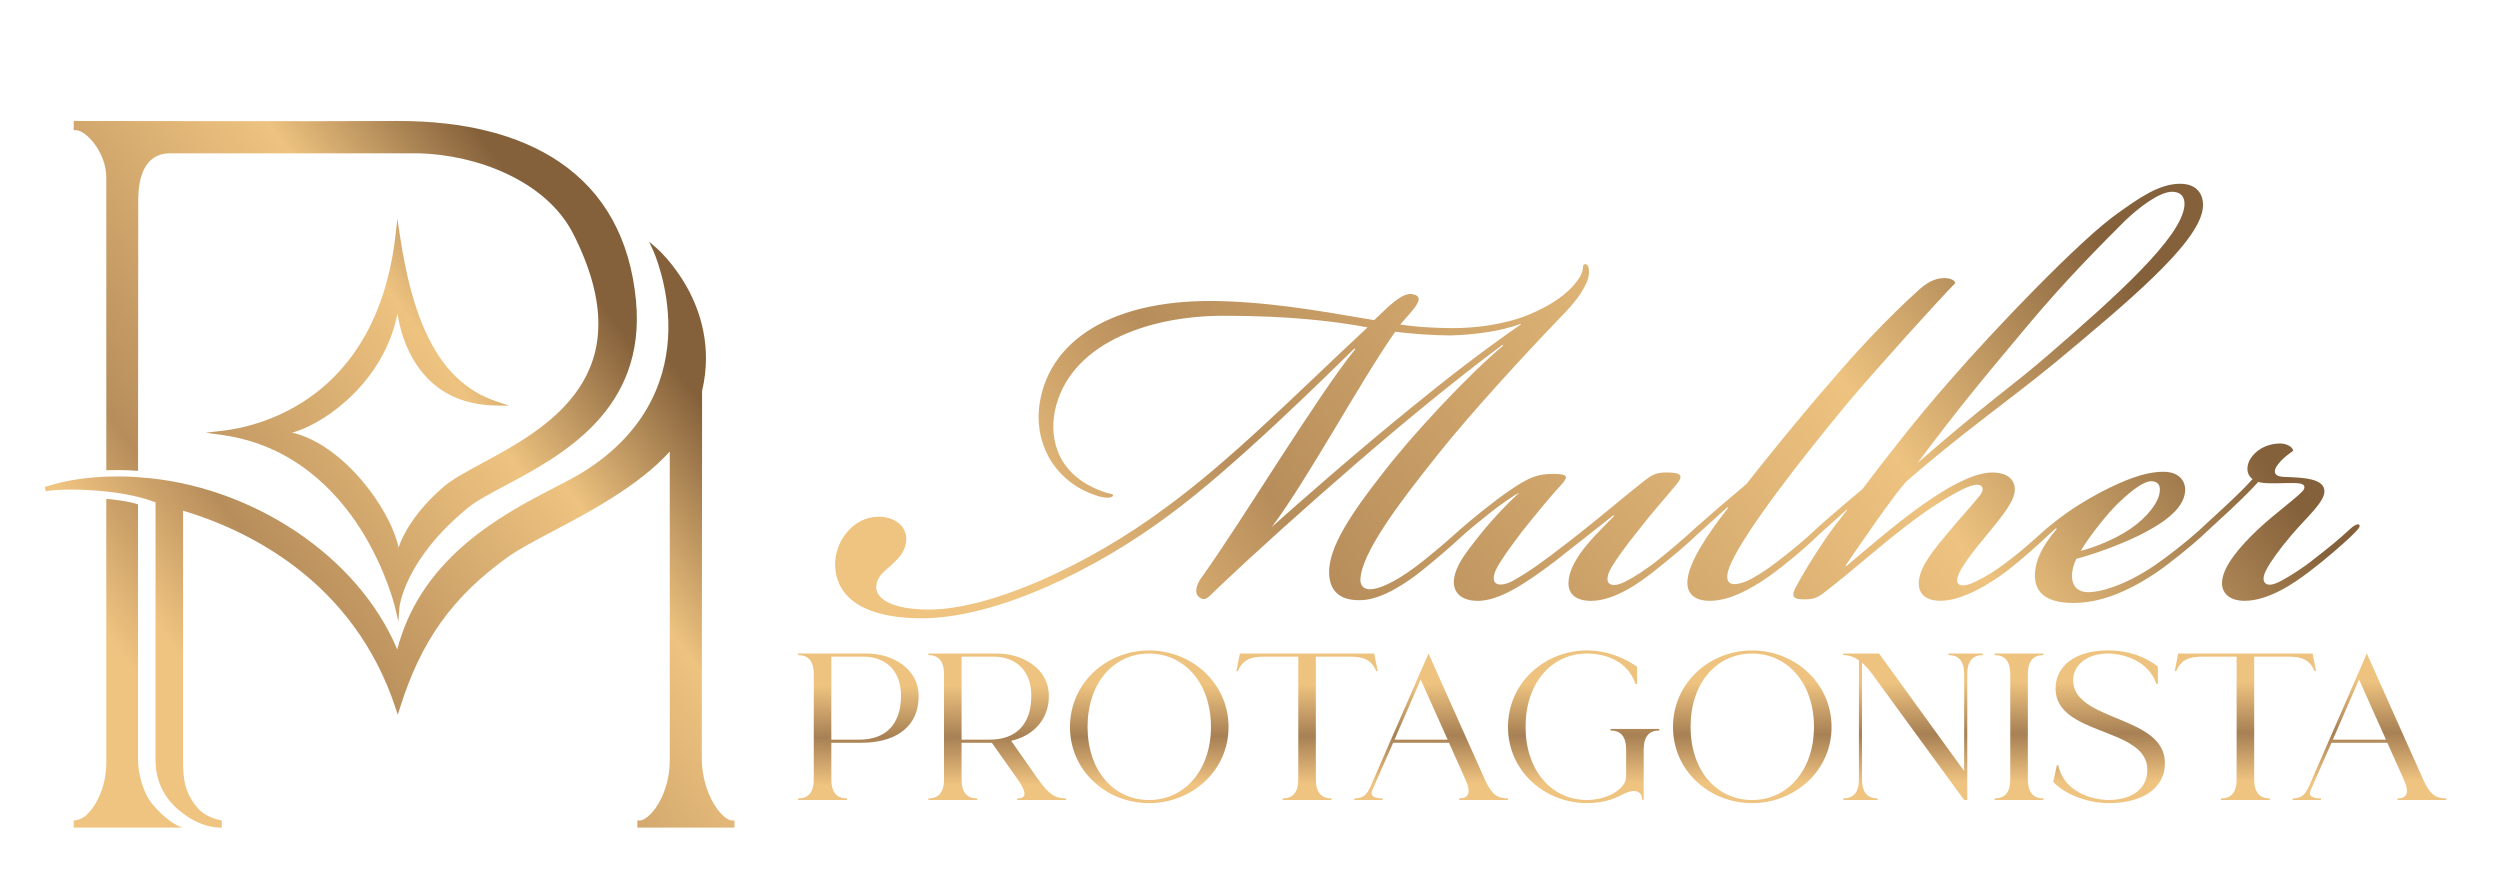 <?xml version="1.0" encoding="UTF-8"?>
<!DOCTYPE svg PUBLIC '-//W3C//DTD SVG 1.0//EN'
          'http://www.w3.org/TR/2001/REC-SVG-20010904/DTD/svg10.dtd'>
<svg data-name="Camada 1" height="420.77" viewBox="0 0 1182.22 420.77" width="1182.22" xmlns="http://www.w3.org/2000/svg" xmlns:xlink="http://www.w3.org/1999/xlink"
><defs
  ><linearGradient data-name="Gradiente sem nome 21" gradientUnits="userSpaceOnUse" id="b" x1="767.12" x2="766.93" y1="374.63" y2="311.88"
    ><stop offset=".07" stop-color="#efc380"
      /><stop offset=".43" stop-color="#a78054"
      /><stop offset=".82" stop-color="#eec380"
    /></linearGradient
    ><linearGradient data-name="Gradiente sem nome 7" gradientUnits="userSpaceOnUse" id="a" x1="506.81" x2="1016.7" y1="428.42" y2="58.65"
    ><stop offset=".13" stop-color="#efc380"
      /><stop offset=".3" stop-color="#b78d5b"
      /><stop offset=".7" stop-color="#eec380"
      /><stop offset=".92" stop-color="#85613b"
    /></linearGradient
    ><linearGradient data-name="Gradiente sem nome 7" id="c" x1="83.79" x2="360.03" xlink:href="#a" y1="383.71" y2="183.38"
    /><linearGradient data-name="Gradiente sem nome 7" id="d" x1="-23.69" x2="263.3" xlink:href="#a" y1="273.68" y2="65.55"
    /><linearGradient data-name="Gradiente sem nome 7" id="e" x1="25.57" x2="314.56" xlink:href="#a" y1="344.65" y2="135.07"
  /></defs
  ><g fill="url(#b)"
  ><path d="m409.93,309.05h-32.5v.74c4.52,0,7.39,2.49,7.39,9.05v49.68c0,6.56-2.86,9.05-7.39,9.05v.74h23.09v-.74c-4.52,0-7.39-2.49-7.39-9.05v-17.27h14.41c13.57,0,26.87-5.73,26.87-22.16,0-12.93-12.37-20.04-24.47-20.04Zm-3.6,40.72h-13.21v-39.25h15.05c10.9,0,17.91,6.83,17.91,18.47,0,13.94-7.57,20.78-19.76,20.78Z"
    /><path d="m490.46,367.88l-12.28-17.55c9.88-2.22,17.82-9.6,17.82-21.24,0-12.93-12.37-20.04-24.47-20.04h-32.51v.74c4.52,0,7.39,2.49,7.39,9.05v49.68c0,6.56-2.86,9.05-7.39,9.05v.74h23.09v-.74c-4.53,0-7.39-2.49-7.39-9.05v-17.27h14.31l12.19,17.27c4.89,6.93,3.79,9.05-.18,9.05v.74h23.09v-.74c-5.26,0-8.31-2.03-13.67-9.7Zm-22.53-18.1h-13.2v-39.25h15.05c10.9,0,17.91,6.83,17.91,18.47,0,13.94-7.57,20.78-19.76,20.78Z"
    /><path d="m543.38,307.58c-19.95,0-37.4,15.24-37.4,36.2s17.45,36.01,37.4,36.01,37.58-15.05,37.58-36.01-17.64-36.2-37.58-36.2Zm0,70.74c-16.9,0-29.09-14.04-29.09-34.63s12.19-34.63,29.09-34.63,29.27,14.22,29.27,34.63-12.37,34.63-29.27,34.63Z"
    /><path d="m650.77,317.36h.74l-1.66-8.31h-63.53l-1.66,8.31h.74c2.86-7.3,9.51-6.83,14.87-6.83h13.67v57.99c0,6.56-2.86,9.05-7.39,9.05v.74h23.09v-.74c-4.52,0-7.39-2.49-7.39-9.05v-57.99h13.67c5.36,0,12-.46,14.87,6.83Z"
    /><path d="m702.12,368.52l-26.6-59.47-27.33,62.7c-1.75,4.06-3.6,5.82-7.76,5.82v.74h13.39v-.74c-4.16,0-6-1.29-4.99-3.6l9.97-22.72h26.41l7.94,17.73c2.86,6.46.83,8.59-3.14,8.59v.74h23.09v-.74c-5.26,0-7.85-2.12-10.99-9.05Zm-42.66-18.75l12.37-28.44,12.74,28.44h-25.12Z"
    /><path d="m761.59,345.44c4.53,0,7.39,2.49,7.39,9.05v12.65c0,6.37-9.6,11.17-18.47,11.17-16.9,0-29.09-14.04-29.09-34.63s12.19-34.63,29.09-34.63c6.46,0,18.75,2.12,22.9,14.41h.74v-8.13c-4.43-3.23-13.02-7.76-23.64-7.76-19.95,0-37.4,15.24-37.4,36.2s17.45,36.01,37.4,36.01c3.97,0,7.66-.55,11.17-1.66,5.08-1.66,7.66-4.06,10.8-4.06,2.03,0,4.06.92,4.06,4.16h.74v-23.73c0-6.56,2.86-9.05,7.39-9.05v-.74h-23.09v.74Z"
    /><path d="m828.54,307.58c-19.95,0-37.4,15.24-37.4,36.2s17.45,36.01,37.4,36.01,37.58-15.05,37.58-36.01-17.64-36.2-37.58-36.2Zm0,70.74c-16.9,0-29.09-14.04-29.09-34.63s12.19-34.63,29.09-34.63,29.27,14.22,29.27,34.63-12.37,34.63-29.27,34.63Z"
    /><path d="m921.44,309.79c4.52,0,7.39,2.49,7.39,9.05v45.8l-40.26-55.59h-16.9v.74c2.49,0,4.89.74,7.39,2.49v56.24c0,6.56-2.86,9.05-7.39,9.05v.74h16.25v-.74c-4.52,0-7.39-2.49-7.39-9.05v-55.13c1.57,1.38,3.23,3.14,4.89,5.45l43.4,59.47h1.48v-59.47c0-6.56,2.86-9.05,7.39-9.05v-.74h-16.25v.74Z"
    /><path d="m943.24,309.79c4.52,0,7.39,2.49,7.39,9.05v49.68c0,6.56-2.86,9.05-7.39,9.05v.74h23.09v-.74c-4.53,0-7.39-2.49-7.39-9.05v-49.68c0-6.56,2.86-9.05,7.39-9.05v-.74h-23.09v.74Z"
    /><path d="m980.36,321.61c0-6.74,6.19-12.56,16.44-12.56,7.2,0,19.21,3.32,22.9,14.31h.74v-8.13c-4.62-3.69-12.56-7.66-23.64-7.66-15.61,0-24.75,7.48-24.75,18.01,0,22.53,43.4,18.1,43.4,38.41,0,10.53-9.33,14.31-18.28,14.31-7.85,0-21.15-3.79-23.83-16.34l-.65-.09-1.75,7.85c4.16,4.71,14.68,10.07,26.23,10.07,15.33,0,26.59-6.56,26.59-18.93,0-22.81-43.4-19.48-43.4-39.25Z"
    /><path d="m1094.5,317.36h.74l-1.66-8.31h-63.53l-1.66,8.31h.74c2.86-7.3,9.51-6.83,14.87-6.83h13.67v57.99c0,6.56-2.86,9.05-7.39,9.05v.74h23.09v-.74c-4.52,0-7.39-2.49-7.39-9.05v-57.99h13.67c5.36,0,12-.46,14.87,6.83Z"
    /><path d="m1145.84,368.52l-26.59-59.47-27.33,62.7c-1.76,4.06-3.6,5.82-7.76,5.82v.74h13.39v-.74c-4.16,0-6-1.29-4.99-3.6l9.97-22.72h26.41l7.94,17.73c2.86,6.46.83,8.59-3.14,8.59v.74h23.09v-.74c-5.26,0-7.85-2.12-10.99-9.05Zm-42.66-18.75l12.37-28.44,12.74,28.44h-25.12Z"
  /></g
  ><path d="m1115.67,248.15c-.69-.69-2.74.34-5.15,2.74-4.46,4.12-8.58,7.55-16.12,13.38-5.49,4.46-11.66,8.23-15.44,10.29-3.77,2.06-6.17,2.4-7.55,1.37-1.37-1.03-1.37-3.43.34-6.52,1.72-3.43,5.83-9.26,11.66-16.12,7.55-8.92,15.78-15.78,15.78-20.93,0-6.18-9.95-6.52-19.55-6.86-4.46-.34-5.49-2.74-1.03-7.55,2.06-2.06,3.43-3.09,5.83-4.8-.34-2.06-3.43-3.43-6.18-3.43-5.49,0-10.29,2.4-13.04,5.83-3.43,4.12-3.09,8.92,0,10.98-2.74,3.09-7.2,7.55-12.01,12.01l-13.38,12.35s-.03.03-.04.04c-6.51,5.82-14.38,11.98-20.88,16.43-15.1,10.29-26.76,12.69-31.22,12.69-5.15,0-7.89-2.74-7.89-7.89,0-2.06.69-5.15,2.06-7.89,7.89-2.06,19.55-6.18,29.5-10.98,10.29-5.15,21.27-12.01,21.96-20.93.34-4.46-2.4-9.26-10.29-9.26-9.26,0-19.55,4.46-29.5,9.6-6.52,3.43-13.04,7.55-16.81,10.29-3.2,2.35-5.61,4.17-8.04,6.19-.37.29-.76.61-1.21,1.01-.14.13-.32.29-.47.43-.94.82-1.92,1.69-2.97,2.66-.04.04-.07.07-.11.11-3.77,3.37-8.62,7.58-12.92,10.87-7.89,6.18-12.35,8.58-16.47,10.63-2.74,1.37-6.52,2.74-8.23,1.37-1.37-1.03-1.03-3.43,1.37-7.55,2.06-3.43,5.83-8.58,11.32-15.09,5.49-6.86,12.69-14.75,13.72-20.93.69-5.83-3.43-9.26-10.63-9.26-10.29,0-25.39,9.61-37.39,18.53-12.01,8.92-23.33,18.87-31.56,25.73l-.34-.34c8.23-12.01,22.64-32.93,28.47-39.45,25.39-22.3,49.06-38.77,69.98-55.92,34.65-28.82,67.58-56.26,70.33-72.73,1.03-6.18-1.71-12.35-10.63-12.35-9.95,0-19.55,6.86-29.16,13.72-17.84,12.35-59.69,56.26-79.59,79.25-15.44,17.5-29.85,36.02-41.51,51.46-7.89,6.52-20.93,17.84-22.3,19.21-.15.15-.29.29-.43.44-.09.08-.17.17-.25.25-4.46,4.12-8.92,7.89-15.09,12.69-4.8,3.77-9.61,7.21-14.07,9.61-3.09,1.71-8.23,3.77-10.63,2.06-2.4-2.06-.34-6.86.69-9.26,7.2-15.78,31.9-47.69,54.89-75.47,14.41-17.15,44.6-50.43,51.12-56.95,0-1.03-1.71-2.4-5.15-2.4-4.46,0-8.23,2.06-12.35,5.83-15.1,13.72-29.16,28.82-40.82,42.54-14.75,16.81-31.56,37.74-40.48,49.06-9.19,7.71-20.16,17.2-23.86,20.52-.25.22-.51.45-.77.7-.18.17-.33.3-.41.39l-.03.03c-3.77,3.43-9.59,8.56-16.43,14.03-5.49,4.46-12.01,8.58-15.44,10.29-3.43,1.71-6.17,2.4-7.89,1.03-1.37-1.03-1.03-4.12,1.03-7.55,2.4-4.12,6.86-10.29,12.69-17.5,6.86-8.92,12.01-14.41,18.18-21.96,4.12-4.8.69-5.49-5.15-5.49-5.15,0-7.2,1.72-9.95,3.77-10.98,8.58-20.58,17.15-37.05,29.85-10.63,8.23-18.18,13.72-25.73,17.84-3.43,1.71-6.52,2.06-7.89.69-1.03-1.03-1.03-3.43.34-6.18,1.71-3.77,7.2-11.32,12.69-18.53,6.86-8.58,13.38-16.47,17.84-21.27,4.12-4.46,3.43-5.49-3.77-5.49-6.52,0-10.98,1.37-19.9,7.55-7.79,5.2-19.26,14.68-23.67,18.59-.11.09-.22.18-.34.27-3.77,3.43-9.61,8.58-16.47,14.07-10.98,8.92-20.58,14.07-26.07,14.07-2.74,0-4.46-1.71-4.46-4.46.34-12.69,18.87-37.05,36.71-59.35,16.12-20.24,40.82-47,57.29-64.15,7.89-7.89,10.98-12.69,13.04-17.15,1.72-3.77,1.37-9.26-1.03-8.58-1.72.69.69,2.74-3.77,8.23-4.12,5.49-11.32,10.98-22.99,15.78-12.01,4.8-25.73,6.18-35.34,6.18-6.52,0-16.47-.34-25.04-1.72l4.8-5.49c4.8-5.49,5.49-8.23.34-8.92-3.43-.34-7.89,3.43-10.98,6.17l-6.52,6.18c-15.44-2.4-41.85-7.89-70.33-8.92-53.52-2.06-84.74,18.87-88.17,50.77-1.72,18.18,8.58,35.68,28.47,41.51,3.77,1.03,6.18.69,6.52-.34.34-1.03-1.37-.69-4.12-1.72-21.96-7.55-26.07-24.7-23.33-38.42,6.52-30.88,42.54-44.94,79.93-44.94,29.85,0,51.46,2.4,67.93,5.49-33.96,31.56-64.15,62.44-95.71,85.42-36.02,26.76-82.33,48.03-111.84,48.03-17.15,0-26.07-5.15-24.7-12.01.69-3.77,3.43-5.83,6.52-8.58,3.43-3.09,6.86-6.18,7.55-11.66.69-6.86-5.15-11.66-13.04-11.66-12.35,0-20.93,12.01-20.58,23.33,1.03,19.55,21.61,24.7,40.82,24.7,35.68,0,83.02-23.33,116.98-48.71,30.53-22.3,75.13-66.55,87.82-78.9l.34.34c-18.53,22.99-52.83,80.28-72.73,108.06-2.06,2.74-3.77,7.21-1.03,9.26,3.09,2.4,4.8-.68,8.92-4.46,19.55-18.53,39.45-36.36,65.53-59.01,22.64-19.55,45.97-38.77,68.95-55.92l.34.34c-17.5,14.75-43.23,42.54-56.95,60.38-14.75,18.87-25.73,34.99-25.39,47.34.34,9.95,6.86,13.04,15.44,12.69,9.61-.34,21.27-8.23,28.13-13.72,8.58-6.86,14.75-12.35,19.21-16.47.02-.02.05-.05.07-.07,3.41-3.06,7.16-6.14,12.27-10.22,5.15-4.12,12.35-9.26,14.75-10.29-10.63,9.95-17.5,18.18-24.36,27.44-3.09,4.12-6.18,9.26-6.52,14.07-.34,6.18,4.12,9.61,11.32,9.61,10.29,0,22.64-8.23,36.71-18.87l27.45-21.61.34.34c-5.83,5.83-12.35,12.35-16.12,17.84-3.09,4.46-5.49,9.26-5.49,14.07,0,5.15,3.77,8.23,10.63,8.23,11.32,0,23.33-8.92,29.5-13.72,8.23-6.52,16.81-13.72,20.93-17.84.01-.01.03-.03.05-.05l14.01-12.65.34.34c-10.29,13.04-18.87,26.42-19.21,34.65-.34,6.18,3.77,9.26,10.63,9.26,11.32,0,24.01-8.58,30.87-13.72,8.23-6.18,16.81-13.72,20.93-17.84,0,0,.01-.01.02-.02l13.02-11.65v.34c-4.12,5.15-7.55,9.61-10.29,13.72-5.83,8.58-10.63,16.47-14.07,22.98-2.4,4.8-.34,5.49,4.46,5.49,3.77,0,5.83-.69,8.92-3.09,15.1-11.66,23.33-19.55,38.42-31.22,10.98-8.58,20.58-14.41,26.76-17.5,3.43-1.72,7.21-3.09,8.92-2.06,1.71,1.03,1.03,3.09-.34,4.8-4.12,5.15-9.26,10.63-14.41,16.81-6.52,7.89-14.07,16.47-14.41,24.01-.34,5.83,3.43,8.92,10.29,8.92,10.63,0,24.01-8.58,30.88-13.72,6.96-5.31,16.79-14.12,20.23-17.49l3.44-3.09.34.34c-6.86,8.23-9.95,14.41-10.29,21.27-.34,8.92,5.49,13.72,18.18,13.72,11.66,0,24.36-4.46,38.77-14.06,6.18-4.12,17.15-13.04,21.61-17.15.12-.12.24-.24.35-.35l13.71-12.68c5.49-5.15,10.29-9.95,13.04-13.04,1.71.69,4.46.69,7.89.69,8.58,0,15.09-1.03,13.72,2.74-1.03,2.4-14.07,11.66-22.3,19.55-7.55,7.2-16.12,16.81-16.47,24.36-.34,5.15,3.43,8.92,10.63,8.92,11.32,0,23.33-8.23,30.53-13.72,8.58-6.52,15.44-12.69,19.55-16.47,2.74-2.74,5.15-4.8,4.12-5.83Zm-113.55-10.63c6.86-6.52,12.01-9.95,15.09-9.95s4.46,1.71,4.12,4.8c-.34,4.8-5.49,12.01-14.07,17.84-7.2,4.8-16.47,8.58-23.33,10.29,4.12-6.86,12.69-17.84,18.18-22.98Zm-42.88-84.05c17.84-21.27,34.31-37.74,45.63-49.06,7.21-6.86,16.47-13.72,22.3-13.72,3.77,0,6.18,2.06,5.83,6.52-1.37,15.09-31.9,42.54-64.84,71.01-15.78,13.72-28.82,22.3-61.41,50.77,18.53-24.7,27.45-35.68,52.49-65.52Zm-293.3,40.48c-23.67,19.21-51.12,43.23-64.5,55.23,16.81-22.3,41.51-68.27,58.32-92.28,8.58,1.03,18.53,1.72,26.42,1.72,10.29-.34,22.98-1.72,32.93-5.49v.34c-17.84,12.35-34.31,25.04-53.17,40.48Z" fill="url(#a)"
  /><g
  ><path d="m346.33,388.01c-4.81,0-14.22-12.23-14.46-28.95l.14-174.24c4.99-20.97-1.12-38.2-7.13-48.97-6.52-11.67-14.11-18.29-14.43-18.56l-3.51-3.03,1.94,4.21c.08.16,7.59,16.7,7.18,37.82-.37,19.42-7.73,46.83-40.67,67.14-3.4,2.1-7.78,4.36-12.86,6.98-12.08,6.24-28.61,14.77-43.04,27.31-16.29,14.16-26.67,30.35-31.64,49.41-18.34-44.11-69.2-78.04-122.58-81.47,0,0-23.93-2.27-44.1,4.67l.45,1.96c8.87-1.58,35.6-1.12,51.94,5.27v121.65c-.14,13.63,7.62,21.55,12.95,25.38,9.51,7.44,18.36,6.78,18.36,6.78v-3.36s-7.12-1.07-11.22-5.71c-6.13-6.94-7.21-13.82-7.08-23.08v-117.72c29.12,8.67,80.51,32.31,100.56,93.52l.98,2.98.94-3c10.01-31.98,24.85-52.75,51.22-71.69,4.82-3.46,12.2-7.36,20.75-11.88,18.26-9.65,40.82-21.56,55.7-37.9v145.53c.1,12.27-4.86,21.67-9.14,25.98-1.86,1.88-3.75,2.96-5.18,2.96h-1.01v3.37h45.94v-3.37h-1.01Z" fill="url(#c)"
    /><g
    ><path d="m35.87,61.56h-1.01v-4.36h1.01c1.24,0,123.95.24,152.17,0,31.82,0,57.59,6.54,76.59,19.45,21.22,14.42,33.38,36.46,36.12,65.52,4.91,51.93-35.36,73.36-62.01,87.54-7.27,3.87-13.55,7.21-17.48,10.43-30.33,24.87-32.36,46.97-32.38,47.19l-.51,6.56-1.48-6.41c-.04-.18-4.34-18.45-16.56-37.58-11.23-17.58-31.66-39.52-65.19-44.19l-7.83-1.09,7.86-.91c16.96-1.96,72.99-14.42,81.88-92.7l.87-7.64,1.13,7.61c6.84,46.16,20.92,70.47,45.67,78.82l6.14,2.07-6.48-.11c-16.42-.29-28.99-6.77-37.36-19.26-5.35-7.99-7.9-16.85-9.07-24.32-2.59,13.83-9.77,27.08-20.84,38.17-8.97,8.98-19.78,15.68-28.94,18.23,23.94,5.51,46.31,35.72,50.3,54.29,2.18-6.16,7.68-16.94,21.4-28.74,4.07-3.5,10.58-7.02,18.12-11.09,30.63-16.55,76.93-41.56,43.16-108.32-12.86-25.42-45.95-37.51-73.05-38.22h-118.21c-11.62.35-14.31,11.6-14.51,20.97l-.09,129.19c-7.27-.49-10.32-.38-15.02-.31V84c0-12.05-9.65-22.44-14.39-22.44Z" fill="url(#d)"
      /><path d="m72.09,380.3c-4.54-5.41-6.83-14.72-6.83-21.08v-120.73c-5.57-1.73-13.78-2.55-15-2.55v123.31c.32,11.87-4.25,20.92-8.64,25.43-2.81,3.26-6.75,3.33-6.75,3.33v3.36h51.48s-6.15-1.43-14.25-11.07Z" fill="url(#e)"
    /></g
  ></g
></svg
>
